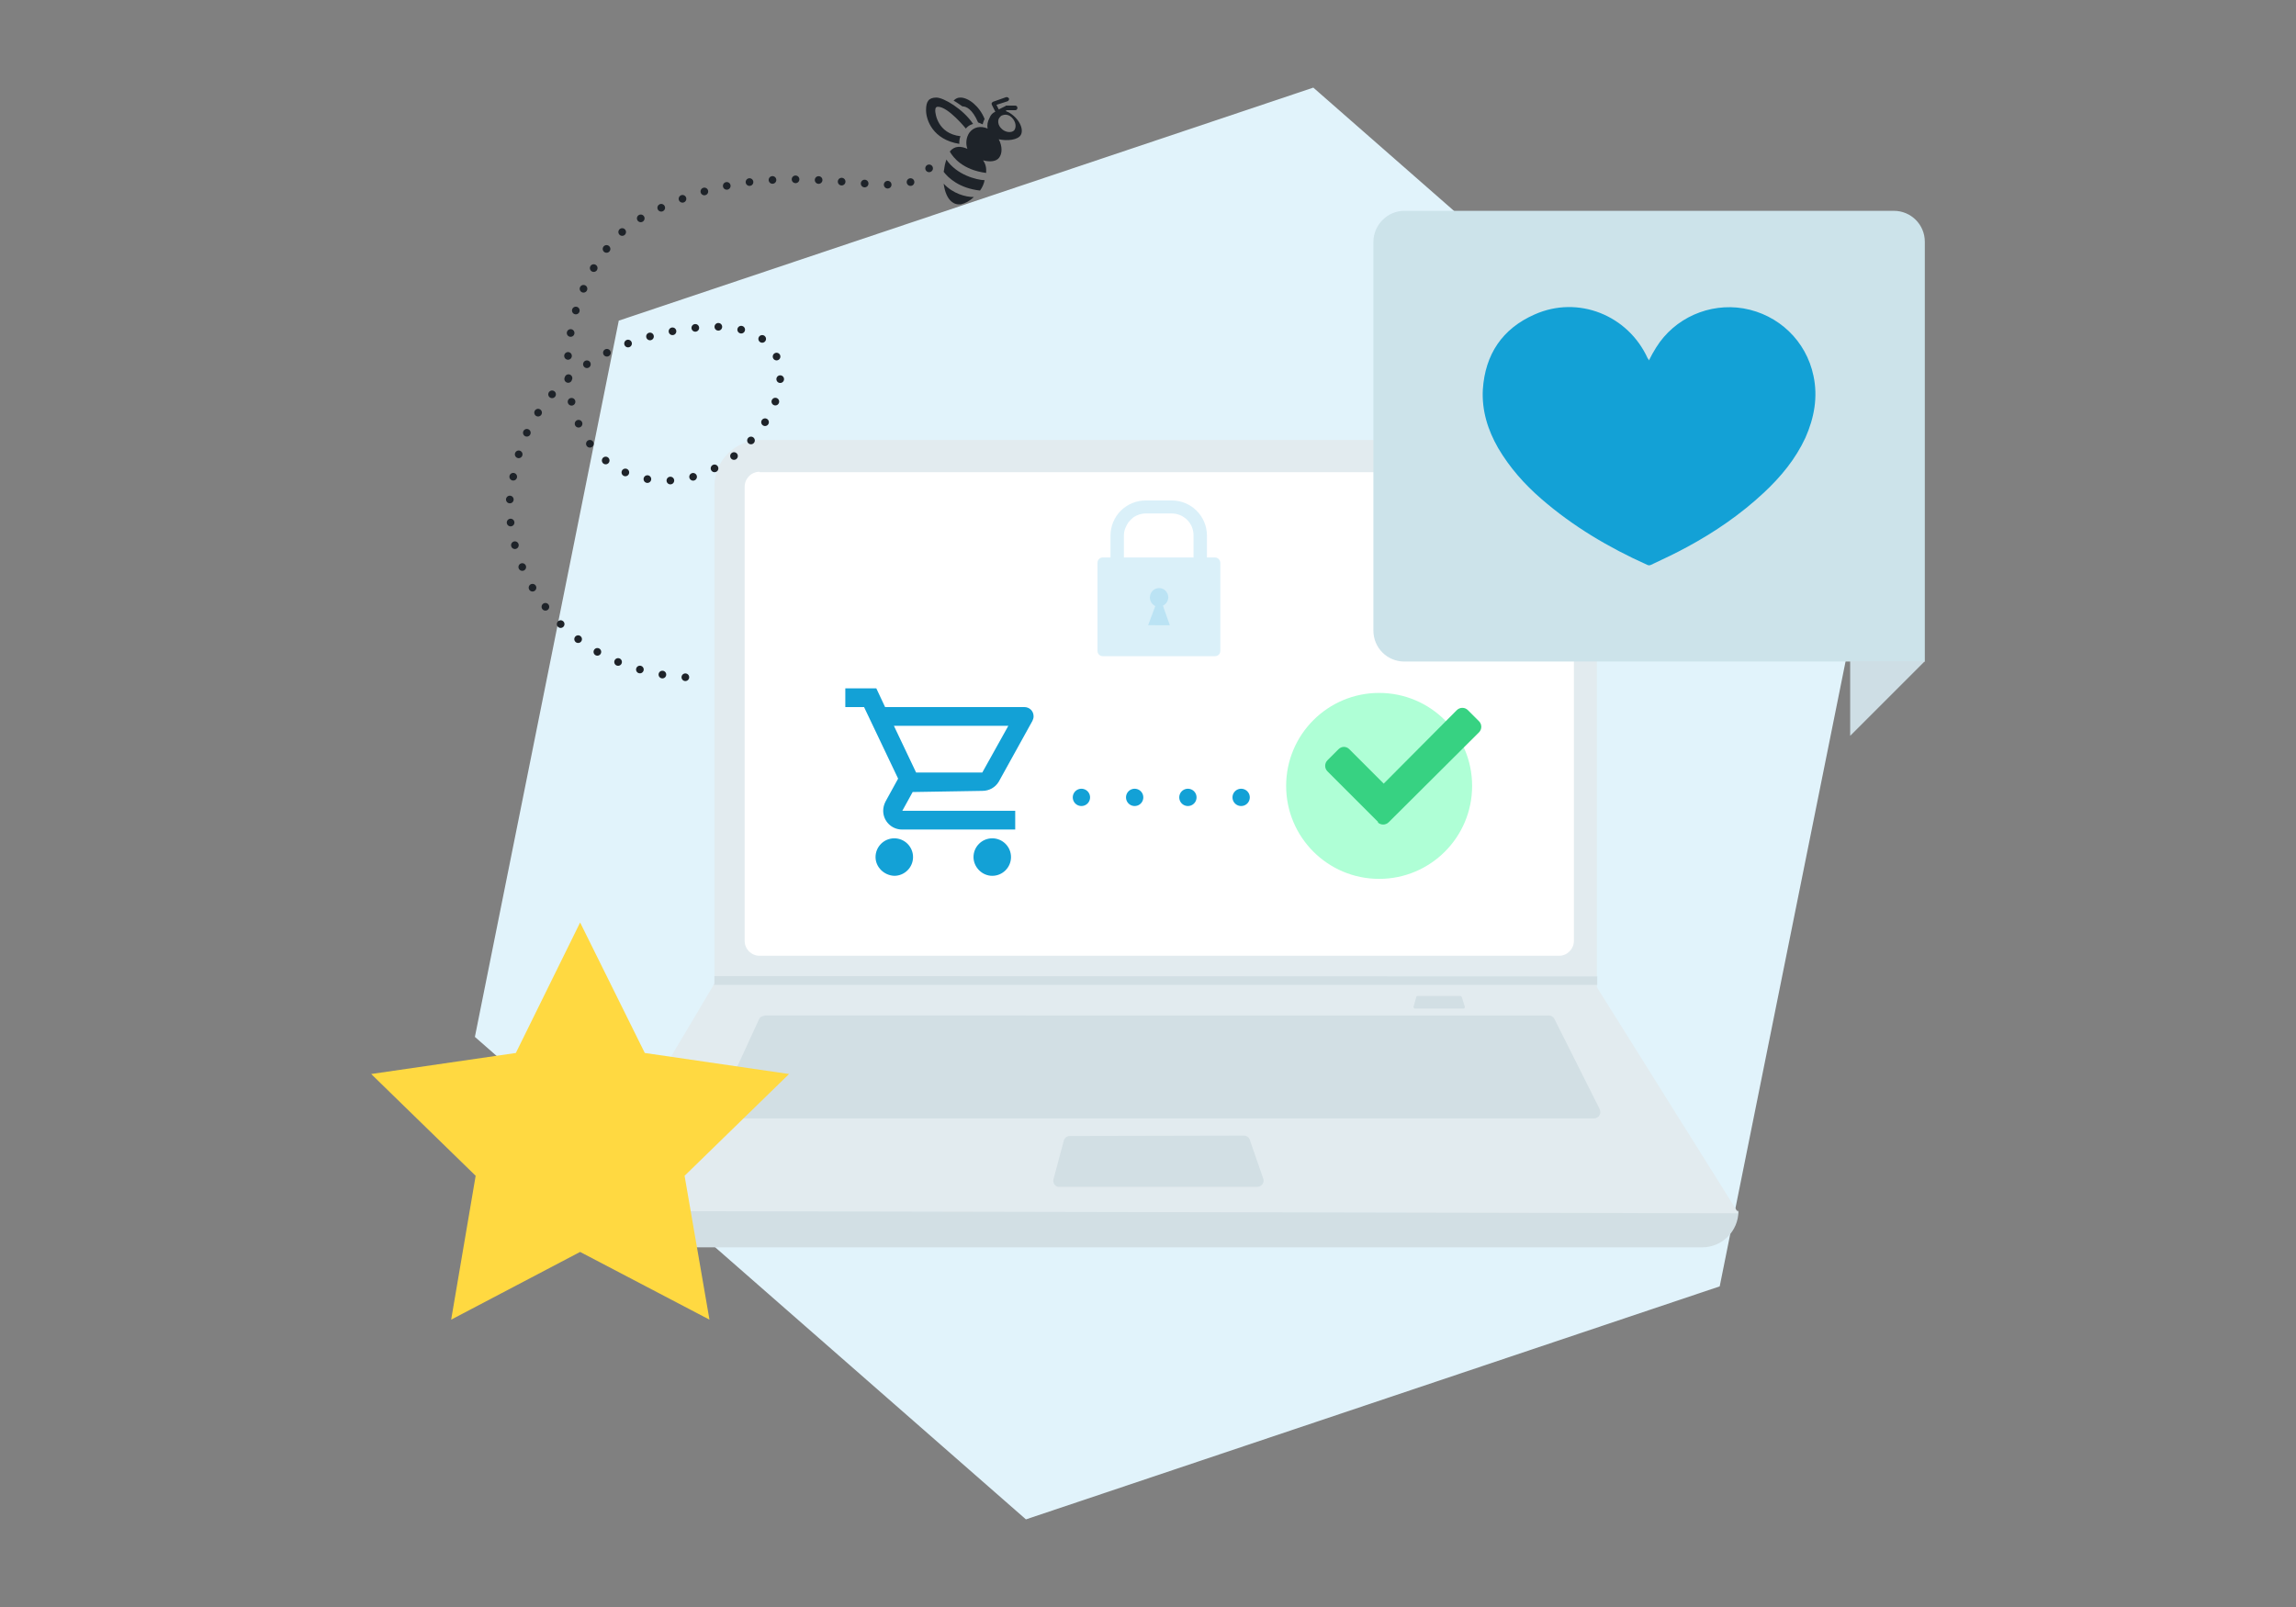 <?xml version="1.0" encoding="UTF-8"?>
<svg xmlns="http://www.w3.org/2000/svg" xmlns:xlink="http://www.w3.org/1999/xlink" version="1.1" x="0px" y="0px" width="600px" height="420px" viewBox="0 0 600 420" style="enable-background:new 0 0 600 420;" xml:space="preserve">
<rect x="0" y="0" width="600" height="420" fill="#808080" stroke="none"/>
<style type="text/css">
	.st0{fill:#E1F3FB;}
	.st1{fill:#1E2329;}
	.st2{fill:none;stroke:#1E2329;stroke-width:2;stroke-linecap:round;stroke-miterlimit:10;}
	.st3{fill:none;stroke:#1E2329;stroke-width:2;stroke-linecap:round;stroke-miterlimit:10;stroke-dasharray:0,6.007;}
	.st4{fill:#A9DDEF;}
	.st5{fill:#E7EBEC;}
	.st6{fill:#C6CCD1;}
	.st7{fill:#DBE0E2;}
	.st8{opacity:0.1;enable-background:new    ;}
	.st9{fill:#000001;}
	.st10{fill:#6BC6E2;}
	.st11{fill:#4EAEC8;}
	.st12{fill:#59BFE5;}
	.st13{fill:#13A0D5;}
	.st14{fill:#D2DFE4;}
	.st15{fill:#E2EBEF;}
	.st16{fill:#FFFFFF;}
	.st17{fill:#AFFFD6;}
	.st18{fill:#37D282;}
	.st19{fill:none;stroke:#13A1D6;stroke-width:4.522;stroke-linecap:round;stroke-miterlimit:10;stroke-dasharray:0,13.913;}
	.st20{fill:#13A1D6;}
	.st21{fill:#CCE3EA;}
	.st22{opacity:0.1;fill:#231F20;enable-background:new    ;}
	.st23{fill:#FFD941;}
	.st24{opacity:0.16;fill:#13A1D6;enable-background:new    ;}
	.st25{fill:none;stroke:#1E2329;stroke-width:2;stroke-linecap:round;stroke-miterlimit:10;stroke-dasharray:0,6.031;}
	.st26{opacity:0.1;fill:#485A6A;enable-background:new    ;}
	.st27{fill:none;stroke:#DCE1E3;stroke-width:2.762;stroke-linecap:round;stroke-linejoin:round;}
	.st28{fill:none;stroke:#DCE1E3;stroke-width:1.561;stroke-linecap:round;stroke-linejoin:round;}
	.st29{opacity:0.1;}
	.st30{fill:#485A6A;}
	.st31{fill:#DADFE1;}
	.st32{opacity:0.12;fill:#38839E;enable-background:new    ;}
	.st33{fill:#CFD1D2;}
	.st34{fill:none;stroke:#DCE1E3;stroke-width:2.522;stroke-linecap:round;stroke-linejoin:round;}
	.st35{fill:none;stroke:#1E2329;stroke-width:2;stroke-linecap:round;stroke-miterlimit:10;stroke-dasharray:0,6;}
	.st36{fill:none;stroke:#1E2329;stroke-width:2;stroke-linecap:round;stroke-miterlimit:10;stroke-dasharray:0,5.965;}
	.st37{fill:#DCECF1;}
	.st38{opacity:0.1;fill:#38819C;enable-background:new    ;}
	.st39{fill:#93A3A4;}
	.st40{fill:url(#SVGID_00000023257507290011560360000000612045424594799807_);}
	.st41{fill:#F1FAFD;}
	.st42{fill:#DCE1E3;}
	.st43{fill:url(#SVGID_00000120529574462479075980000007322979734768071576_);}
	.st44{opacity:0.5;fill:#DCE1E3;enable-background:new    ;}
	.st45{fill:#F55858;}
	.st46{fill:#E0E0E0;}
	.st47{fill:none;}
	.st48{fill:url(#SVGID_00000031914200798196485480000013272637411255465882_);}
	.st49{fill:url(#SVGID_00000078022647319503017920000000878996735474979006_);}
	.st50{fill:#444444;}
	.st51{opacity:0.1;fill:#1E2329;}
	.st52{fill:#FCFCFC;}
	.st53{opacity:0.5;fill:#6C63FF;enable-background:new    ;}
	.st54{opacity:0.5;fill:#13A1D6;enable-background:new    ;}
	.st55{opacity:0.5;fill:#69F0AE;enable-background:new    ;}
	.st56{opacity:0.3;fill:#13A1D6;enable-background:new    ;}
	.st57{fill:url(#SVGID_00000038377341374253458680000010706833785454116769_);}
	.st58{fill:#F5F6F7;}
	.st59{fill:url(#SVGID_00000088852226361751006160000017093069409667834557_);}
	.st60{fill:url(#SVGID_00000165919031909159262580000003713028818938614455_);}
	.st61{fill:url(#SVGID_00000058551409449026723530000014410513404447951289_);}
	.st62{fill:#59C0E6;}
	.st63{fill:#F9FAFB;}
	.st64{fill:#FFE373;}
	.st65{opacity:0.5;fill:#FFE373;enable-background:new    ;}
	.st66{opacity:0.3;fill:#FFE373;enable-background:new    ;}
	.st67{opacity:0.5;}
	.st68{fill:url(#SVGID_00000096747652574590566040000012494441772790281092_);}
	.st69{opacity:0.5;fill:#F55858;enable-background:new    ;}
	.st70{opacity:0.3;fill:#F55858;enable-background:new    ;}
	.st71{fill:url(#SVGID_00000133496334592980798310000005304702823693086126_);}
	.st72{opacity:0.5;fill:#37D282;enable-background:new    ;}
	.st73{opacity:0.3;fill:#37D282;enable-background:new    ;}
	.st74{fill:url(#SVGID_00000062190451869644916130000011600492514153172626_);}
	.st75{fill:#E6ECF8;}
	.st76{fill:none;stroke:#F5F6F7;stroke-width:1.086;stroke-miterlimit:10.01;}
	.st77{opacity:0.2;fill:#F5F5F5;enable-background:new    ;}
	.st78{fill:none;stroke:#13A1D6;stroke-width:1.086;stroke-miterlimit:10.01;}
	.st79{fill:#F9E491;}
	.st80{opacity:0.38;}
	.st81{fill:#8AFFC3;}
	.st82{fill:#22764B;}
	.st83{opacity:0.24;enable-background:new    ;}
	.st84{fill:none;stroke:#13A0D5;stroke-width:4;stroke-miterlimit:10;}
	.st85{fill:#DEEEF3;}
	.st86{fill:none;stroke:#CCE3EA;stroke-width:6.219;stroke-miterlimit:10;}
	.st87{fill:#48C4D8;}
	.st88{fill:#79D2DB;}
	.st89{fill:#99DCE0;}
	.st90{fill:#2DBFE0;}
	.st91{fill:#90FFD1;}
	.st92{fill:none;stroke:#A9DDEF;stroke-width:5.189;stroke-linecap:round;stroke-linejoin:round;stroke-miterlimit:10;}
	.st93{fill:#DBA767;}
	.st94{fill:#F4E9D4;}
	.st95{fill:#D69A58;}
	.st96{fill:#EFCD90;}
	.st97{fill:#E0B477;}
	.st98{fill:#00CD87;}
	.st99{fill:#00C080;}
	.st100{fill:#020202;}
	.st101{fill:#D4EFFC;}
	.st102{fill:url(#SVGID_00000006678739895573057090000015795941161492888751_);}
	.st103{fill:url(#SVGID_00000140705014081860870840000017220171745209088415_);}
	.st104{fill:url(#SVGID_00000005235897331272590870000000809766355091926657_);}
	.st105{enable-background:new    ;}
	.st106{fill:none;stroke:#485A6A;stroke-width:6.527;stroke-miterlimit:10;}
	.st107{fill:#43C7EF;}
	.st108{fill-rule:evenodd;clip-rule:evenodd;fill:#13A1D6;}
	.st109{fill-rule:evenodd;clip-rule:evenodd;fill:#F9E491;}
	.st110{fill-rule:evenodd;clip-rule:evenodd;fill:#E1F3FB;}
	
		.st111{opacity:0.2;clip-path:url(#SVGID_00000097471343015561919230000012248708680591483010_);fill-rule:evenodd;clip-rule:evenodd;fill:#FFFFFF;enable-background:new    ;}
	.st112{fill-rule:evenodd;clip-rule:evenodd;fill:#FFFFFF;}
	.st113{opacity:0.2;fill:#FFFFFF;enable-background:new    ;}
	.st114{clip-path:url(#Path_24749_00000044137735134282765020000018273287007166416052_);}
	.st115{opacity:0.38;clip-path:url(#Path_24749_00000044137735134282765020000018273287007166416052_);}
	.st116{fill-rule:evenodd;clip-rule:evenodd;fill:#F1FAFD;}
	.st117{fill-rule:evenodd;clip-rule:evenodd;fill:#DCE1E3;}
	.st118{fill:url(#SVGID_00000062880620301692002990000004823932818063857836_);}
	.st119{fill:none;stroke:#DCE1E3;stroke-width:0.681;}
	.st120{opacity:0.5;fill:#485A6A;enable-background:new    ;}
	.st121{opacity:0.85;fill:#485A6A;enable-background:new    ;}
	.st122{fill:none;stroke:#DADEE1;stroke-width:0.681;}
	.st123{opacity:0.34;}
	.st124{opacity:0.1;fill:#1E2329;enable-background:new    ;}
	.st125{clip-path:url(#SVGID_00000083802829059218288510000016060545106886064542_);}
	.st126{clip-path:url(#SVGID_00000081642466534990509300000008429785663080372642_);}
	.st127{clip-path:url(#SVGID_00000119838077350365466720000016523423847113214125_);}
	.st128{fill:#FFC847;}
	.st129{fill:url(#SVGID_00000163059271832645934580000013616721451511234697_);}
	.st130{fill:none;stroke:#DCE1E3;stroke-width:0.678;}
	.st131{fill:none;stroke:#DADEE1;stroke-width:0.678;}
	.st132{fill:url(#SVGID_00000013168227824226243500000003162589479951872420_);}
	.st133{fill:url(#SVGID_00000020388980946341503100000005506714482923548068_);}
	.st134{fill:url(#SVGID_00000109717844417418812750000015953832616829451405_);}
	.st135{opacity:0.8;}
	.st136{fill:url(#SVGID_00000020385235349466692800000009401183137466153894_);}
	.st137{fill:none;stroke:#DCE1E3;stroke-width:0.631;}
	.st138{opacity:0.15;fill:none;stroke:#485A6A;stroke-width:0.631;enable-background:new    ;}
	.st139{fill:#BFC5CB;}
	.st140{opacity:0.35;fill:#485A6A;enable-background:new    ;}
	.st141{opacity:0.35;clip-path:url(#SVGID_00000103971286236606622070000004269598304332041888_);}
	.st142{opacity:0.6;fill:#DCE1E3;enable-background:new    ;}
	.st143{fill:none;stroke:#DADEE1;stroke-width:0.631;}
	.st144{fill:none;stroke:#13A1D6;stroke-width:0.609;stroke-linecap:round;stroke-linejoin:round;}
	.st145{fill:none;stroke:#13A1D6;stroke-width:0.609;}
	.st146{fill:#E3E7EB;}
	.st147{fill:#8F9CA5;}
	.st148{fill:#54636E;}
	.st149{fill:#BAC5CC;}
	.st150{fill:#EEF0F2;}
	.st151{fill:#B1BAC1;}
	.st152{fill:#BBC4CB;}
	.st153{fill:#3B4954;}
	.st154{fill:#A4B0B8;}
	.st155{fill:#A6B1B8;}
	.st156{fill:#AAB6BE;}
	.st157{fill:#7C8992;}
	.st158{fill:#E8E8E8;}
	.st159{fill:#BCC3CB;}
	.st160{fill:#F6F7F8;}
	.st161{fill:#687782;}
	.st162{fill:#CED5DB;}
	.st163{fill:#B1BEC7;}
	.st164{fill:#798A97;}
	.st165{fill:#919FAA;}
	.st166{fill:#D4DCE2;}
	.st167{fill:#EAECEE;}
	.st168{fill:#BCC3C8;}
	.st169{clip-path:url(#SVGID_00000055681871140948844330000003583240085085908882_);}
	.st170{fill:#B7BFC4;}
	.st171{clip-path:url(#SVGID_00000076603941874744678420000009304388937574747296_);}
	.st172{fill:#C9D2D8;}
	.st173{fill:#A6B4BE;}
	.st174{fill:#141414;}
	.st175{fill:url(#SVGID_00000009577728788746557240000003187936513473260709_);}
	.st176{fill:url(#SVGID_00000114782300849990001490000006059524191037724549_);}
	.st177{fill:url(#SVGID_00000163051053067570335060000013054896453507500211_);}
	.st178{clip-path:url(#SVGID_00000066482033174707603720000003954007237874730650_);}
	.st179{fill:none;stroke:#DCE1E3;stroke-width:4.933;stroke-linecap:round;stroke-linejoin:round;}
	.st180{fill:#FEFFFF;}
	.st181{opacity:0.16;enable-background:new    ;}
	.st182{fill:#12A2D8;}
	.st183{fill:#B6E0F0;}
	.st184{clip-path:url(#SVGID_00000141429743388497931880000001177290071753354166_);}
	.st185{clip-path:url(#SVGID_00000058560254418295588980000007774236221569005982_);}
	.st186{opacity:0.1;fill:#13A1D6;}
	.st187{fill:url(#SVGID_00000132772567019360312000000001451886624235959946_);}
	.st188{fill:url(#SVGID_00000162350335881579226960000002117255493738708651_);}
	.st189{fill:url(#SVGID_00000173138053488528676030000014819920450848466850_);}
	.st190{fill:url(#SVGID_00000174603787185174476060000010962955013333361571_);}
	.st191{fill:url(#SVGID_00000044151747747500191110000017145001686825065362_);}
	.st192{fill:none;stroke:#13A1D6;stroke-width:15.161;stroke-linecap:round;stroke-miterlimit:10;stroke-dasharray:0,45.481;}
	.st193{clip-path:url(#SVGID_00000125603356479748400240000003983161896811271080_);}
	.st194{clip-path:url(#SVGID_00000070819607635248569370000010677662827204768671_);}
	
		.st195{opacity:0.2;clip-path:url(#SVGID_00000006665797927270908740000006550519799026735271_);fill-rule:evenodd;clip-rule:evenodd;fill:#FFFFFF;enable-background:new    ;}
	.st196{fill-rule:evenodd;clip-rule:evenodd;fill:#C7CDD2;}
	.st197{clip-path:url(#SVGID_00000060745485552481385030000014420047467594151554_);}
	.st198{clip-path:url(#SVGID_00000008871733906939358940000015816395549933292979_);}
	.st199{fill:#C7CDD2;}
	.st200{fill:url(#SVGID_00000139975274816982657770000001358306333900816312_);}
	.st201{fill:none;stroke:#485A6A;stroke-width:5.144;stroke-miterlimit:10;}
	.st202{fill:none;stroke:#C7CDD2;stroke-width:2.572;stroke-miterlimit:10;}
	.st203{fill:url(#SVGID_00000065797489323731072720000007257364111670063505_);}
	.st204{fill:url(#SVGID_00000070819697817790380260000017831253073269126334_);}
	.st205{fill:url(#SVGID_00000165957166635205224740000009144102315410134716_);}
	.st206{fill:url(#SVGID_00000078758633587681016060000010942175538262688655_);}
	.st207{fill:url(#SVGID_00000091702359842041081450000009942140346019467164_);}
	.st208{fill:url(#SVGID_00000098927131434248488740000004150578208103208347_);}
	.st209{fill:url(#SVGID_00000102523179420391729160000000677393027963407509_);}
	.st210{clip-path:url(#Path_24749_00000148623910607119118310000001930958613452351383_);}
	.st211{fill:url(#SVGID_00000152224490272973618510000002588751497967005873_);}
	.st212{fill:none;stroke:#DCE1E3;stroke-width:0.388;}
	.st213{opacity:0.15;fill:none;stroke:#485A6A;stroke-width:0.388;enable-background:new    ;}
	.st214{opacity:0.35;clip-path:url(#SVGID_00000132785699249019937660000001895174366618552726_);}
	.st215{fill:none;stroke:#DADEE1;stroke-width:0.388;}
	.st216{fill:none;stroke:#13A1D6;stroke-width:0.374;stroke-linecap:round;stroke-linejoin:round;}
	.st217{fill:none;stroke:#13A1D6;stroke-width:0.374;}
	.st218{clip-path:url(#SVGID_00000170991904050683562660000009188479110107446439_);}
	.st219{clip-path:url(#SVGID_00000116193368897427413910000005153491859643930248_);}
	.st220{fill:url(#SVGID_00000168078052272316909610000018250489450820653466_);}
	.st221{fill:url(#SVGID_00000176736405834437176410000010897577589212473535_);}
	.st222{fill:url(#SVGID_00000124841797191248716300000011908306357849727888_);}
	.st223{clip-path:url(#SVGID_00000068641724872424512920000004787426041611735963_);}
	.st224{display:none;}
	.st225{display:inline;fill:#1E2329;}
	.st226{display:inline;fill:#13A1D6;}
</style>
<g id="Layer_1">
	<path class="st0" d="M161.7,83.8l181.5-60.9L487.1,149l-37.7,187.2l-181.3,60.9L124.1,271C124.1,271,161.7,83.8,161.7,83.8z"></path>
	<g>
		<g>
			<path class="st14" d="M444.8,326H160.9c-5.3,0-9.5-4.3-9.5-9.5c102.9-12,203.8-12,302.9,0C454.3,321.8,450,326,444.8,326z"></path>
			<path class="st15" d="M454.3,317.1l-302.9-0.6l35.1-59.1l0.2-0.3V127c0-6.6,5.4-12,12-12h206.6c6.6,0,12,5.4,12,12V258     L454.3,317.1L454.3,317.1L454.3,317.1z"></path>
			<path class="st16" d="M198.5,123.3c-2.2,0-3.9,1.8-3.9,3.9v118.7c0,2.2,1.8,3.9,3.9,3.9h208.9c2.2,0,3.9-1.8,3.9-3.9V127.3     c0-2.2-1.8-3.9-3.9-3.9H198.5z"></path>
			<g>
				<path class="st14" d="M199.8,265.5c-0.7,0-1.3,0.4-1.5,1l-10.8,23.5c-0.4,0.8,0,1.8,0.8,2.2c0.2,0.1,0.5,0.1,0.7,0.1h227.5      c0.9,0,1.7-0.7,1.7-1.6v-0.1c0-0.3-0.1-0.5-0.2-0.8l-11.8-23.5c-0.3-0.6-0.9-0.9-1.5-0.9H199.8L199.8,265.5z"></path>
				<path class="st14" d="M279.6,296.9c-0.8,0-1.4,0.5-1.6,1.2l-2.7,10.1c-0.2,0.9,0.3,1.8,1.2,2c0.1,0,0.3,0,0.4,0h51.6      c0.9,0,1.7-0.7,1.7-1.6c0-0.2,0-0.4-0.1-0.6l-3.5-10.1c-0.2-0.7-0.9-1.1-1.6-1.1L279.6,296.9L279.6,296.9L279.6,296.9z"></path>
				<path class="st14" d="M417.4,255.2v2.2H186.5l0.2-0.3v-2L417.4,255.2L417.4,255.2z"></path>
				<path class="st14" d="M370.5,260.3c-0.2,0-0.4,0.1-0.4,0.3l-0.7,2.5c-0.1,0.2,0.1,0.4,0.3,0.5h12.7c0.2,0,0.4-0.2,0.4-0.4v-0.1      l-0.8-2.5c-0.1-0.2-0.2-0.3-0.4-0.3L370.5,260.3L370.5,260.3z"></path>
			</g>
			<circle class="st17" cx="360.4" cy="205.4" r="24.3"></circle>
			<path class="st18" d="M360.2,214.9l-13.3-13.3c-0.8-0.8-0.8-2.1,0-2.9l0,0l2.9-2.9c0.8-0.8,2-0.8,2.8,0l9,9l19.1-19.2     c0.8-0.8,2.1-0.8,2.9,0l2.9,2.9c0.8,0.8,0.8,2.1,0,2.9l-23.6,23.5c-0.8,0.8-2.1,0.8-2.9,0H360.2z"></path>
			<path class="st19" d="M282.6,208.4h41.9"></path>
			<path class="st20" d="M254.4,224c0-2.7,2.2-4.9,4.9-4.9s4.9,2.2,4.9,4.9c0,2.7-2.2,4.9-4.9,4.9S254.4,226.6,254.4,224z"></path>
			<path class="st20" d="M228.8,224c0-2.7,2.2-4.9,4.9-4.9c2.7,0,4.9,2.2,4.9,4.9c0,2.7-2.2,4.9-4.9,4.9     C231,228.8,228.8,226.6,228.8,224z"></path>
			<path class="st20" d="M256.7,206.7c1.8,0,3.4-0.9,4.3-2.4l8.8-15.9c0.2-0.4,0.3-0.8,0.3-1.2c0-1.4-1.1-2.4-2.4-2.4h-36.4     l-2.3-4.9h-8.1v4.9h4.9l8.9,18.7l-3.3,6c-0.4,0.8-0.6,1.6-0.6,2.4c0,2.7,2.2,4.9,4.9,4.9h29.6v-4.9h-29.5l2.7-4.9L256.7,206.7     L256.7,206.7z M233.6,189.7h29.9l-6.8,12.2h-17.3L233.6,189.7L233.6,189.7z"></path>
			<path class="st21" d="M367,55.1h127.9c4.5,0,8.1,3.6,8.1,8.1v109.7H367c-4.5,0-8.1-3.6-8.1-8.1V63.1     C359,58.7,362.6,55.1,367,55.1z"></path>
			<path class="st0" d="M503,172.8l-19.5,19.5v-19.5H503z"></path>
			<path class="st22" d="M503,172.8l-19.5,19.5v-19.5H503z"></path>
			<path class="st20" d="M430.9,94.2c0.6-1.2,1.2-2.3,1.9-3.4c4.8-7.7,13.9-11.7,22.8-10.2c9.2,1.6,16.4,8.5,18.3,17.6     c1.2,5.6,0.2,11-2.1,16.2c-2.6,5.6-6.4,10.2-10.9,14.4c-6,5.6-12.7,10.2-19.9,14.1c-3.1,1.7-6.3,3.2-9.5,4.7     c-0.4,0.2-0.7,0.2-1.1,0c-10-4.5-19.3-10-27.6-17.2c-4.4-3.8-8.3-8.2-11.3-13.3c-2.7-4.7-4.3-9.8-4-15.3     c0.6-9.2,5.1-15.9,13.5-19.6c11.4-5.1,24.5,0.2,29.6,11.5C430.8,93.8,430.8,94,430.9,94.2L430.9,94.2L430.9,94.2z"></path>
			<polygon class="st23" points="206.2,280.7 168.5,275.2 151.6,241.1 134.8,275.2 97,280.7 124.3,307.3 117.9,344.9 151.6,327.2      185.4,344.9 178.9,307.3    "></polygon>
			<path class="st24" d="M317.5,145.7h-2.1V140c0-5.1-4.1-9.2-9.2-9.2h-6.8c-5.1,0-9.2,4.1-9.2,9.2v5.7h-2c-0.8,0-1.4,0.6-1.4,1.4     v23c0,0.8,0.6,1.4,1.4,1.4h29.3c0.8,0,1.4-0.6,1.4-1.4v-23C318.9,146.4,318.3,145.7,317.5,145.7z M312,145.7h-18.3V140     c0-1.3,0.5-2.5,1.2-3.5c0.4-0.5,0.8-0.9,1.3-1.3c0.9-0.6,2-1,3.2-1h6.8c3.2,0,5.7,2.6,5.7,5.7V145.7z"></path>
			<path class="st24" d="M300,163.5l1.9-5.1c-0.8-0.4-1.4-1.2-1.4-2.2V156c0.1-1.3,1.1-2.3,2.4-2.3c1.3,0,2.3,1,2.4,2.3v0.1     c0,1-0.6,1.8-1.4,2.2l1.8,5.1H300L300,163.5z"></path>
		</g>
		<g>
			<g>
				<g>
					<line class="st2" x1="179.1" y1="177" x2="179.1" y2="177"></line>
					<path class="st25" d="M173.1,176.3c-33.1-5.6-44.2-36.5-38.5-53.3c0,0,3.2-31.7,46.1-37.2c42.9-5.4,18.8,45-11.6,39.4       c-30.4-5.6-24.4-55.5-1.2-68.4c34.7-19.2,63.4-3.3,72.9-10.6"></path>
					<line class="st2" x1="242.8" y1="44" x2="242.8" y2="44"></line>
				</g>
			</g>
		</g>
		<g id="XMLID_00000102524570998521414890000011536222519137022906_">
			<path class="st1" d="M263,25.4c-0.1,0-0.1,0-0.1,0l0,0l-3.4,1.2c-0.1,0.1-0.3,0.2-0.3,0.3c-0.1,0.1-0.1,0.3,0,0.5l0.9,1.8     c-0.7,0.3-1.2,0.8-1.5,1.6c-0.5,0.9-0.7,1.9-0.5,2.8c-1.9-0.8-3.7-0.4-4.8,1.1c-0.8,1.2-1,2.8-0.5,4.2c-1.6-0.7-3.3-0.9-4.6,0.7     c0.9,1.6,3.4,4.8,9.5,5.6c0.1-1.3-0.1-2.3-0.8-3.3c1.8,0.5,3.5,0.3,4.2-0.7c0.8-1,0.9-2.9-0.1-4.8c2.2,0.5,5.1,0.2,5.8-1.2     c0.8-1.6-0.6-4.4-3.3-5.9c-0.3-0.1-0.5-0.2-0.7-0.3l0.3-0.2h2.2c0.2,0,0.4-0.1,0.5-0.3c0.1-0.2,0.1-0.4,0-0.6     c-0.1-0.2-0.3-0.3-0.5-0.3H263c0,0-0.1,0-0.1,0c-0.1,0-0.1,0.1-0.1,0.1l-1.8,0.9l-0.6-1.2l2.8-0.9c0.3-0.1,0.5-0.3,0.5-0.7     C263.6,25.6,263.3,25.3,263,25.4L263,25.4z M244.7,25.5c-2,0-2.7,1-2.7,3.3c0,2.6,1.8,7.7,8.7,8.8c0,0-0.1-1.1,0.3-2     c-6.1-0.7-6.6-6.1-6.6-6.7c0-0.8,0.3-1,0.7-1c2.7,0,7.3,5.7,7.3,5.7c0.8-1,1.9-1.2,1.9-1.2C251.7,28.5,246.6,25.5,244.7,25.5     L244.7,25.5z M251,25.5c-0.7,0-1.2,0.2-1.8,0.8c0.6,0.3,2,1.3,2.3,1.5c1,0,2.6,0.7,4.1,4.2c0,0,0.8,0.3,1.2,0.5     c0.1-0.6,0.5-1.4,0.5-1.4C256,27.8,253.1,25.5,251,25.5L251,25.5z M262.4,30c0.7-0.1,1.4,0.1,2,0.7c1.2,1.2,1.2,2.7,0.6,3.4     c-0.7,0.7-2.4,0.5-3.3-0.5c-0.9-0.8-1.2-2.3-0.3-3.1C261.6,30.2,262,30.1,262.4,30L262.4,30z M247.3,41.7     c-0.1,0.3-0.1,0.5-0.2,0.7c-0.3,0.9-0.3,1.7-0.5,2.5c1.2,1.6,4.1,4.3,9.5,4.9c0.6-0.8,1-1.7,1.2-2.7     C255.1,47,250,45.7,247.3,41.7L247.3,41.7z M246.6,48c0.3,2.2,1,3.9,2.2,4.8c1,0.8,2.2,0.6,2.2,0.6h0.1c1.2-0.3,2.2-0.8,3.4-1.9     C252.3,51.5,249,50.6,246.6,48L246.6,48z"></path>
		</g>
	</g>
	<g>
		<g>
			<defs>
				<polygon id="SVGID_00000176728332005123752700000014756580290856965281_" points="1779,666 1779,1715.9 594,1715.9 594,1716       -620,1716 -620,666     "></polygon>
			</defs>
			<clipPath id="SVGID_00000008855091592019825590000017813811203146189973_">
				<use xlink:href="#SVGID_00000176728332005123752700000014756580290856965281_" style="overflow:visible;"></use>
			</clipPath>
			<g style="clip-path:url(#SVGID_00000008855091592019825590000017813811203146189973_);">
				<g>
					<path id="hexa_00000138565265807467096710000007927390041267071362_" class="st0" d="M581.1,344.5l293.8-98.7L1108,449.9       l-61,303.2l-293.7,98.7L520.2,647.7L581.1,344.5z"></path>
				</g>
				<g>
					<path id="hexa_00000135648734888637048440000003587730675030496927_" class="st0" d="M33.4,237.9l293.8-98.7l233.1,204.2       l-61,303.2l-293.7,98.7L-27.5,541.1L33.4,237.9z"></path>
				</g>
				<g>
					<path id="hexa_00000033347426026425120620000013876387378722165171_" class="st0" d="M-514,131.6l293.8-98.7L12.9,237       l-61,303.2L-341.8,639l-233.1-204.2L-514,131.6z"></path>
				</g>
			</g>
		</g>
	</g>
	<path class="st47" d="M0,0h600v420H0V0z"></path>
</g>
<g id="Layer_2" class="st224">
	<path class="st225" d="M0.2,0v420H600V0H0.2z M501,397.1H99.3V22.9H501V397.1z"></path>
</g>
<g id="blue_rec" class="st224">
</g>
</svg>
